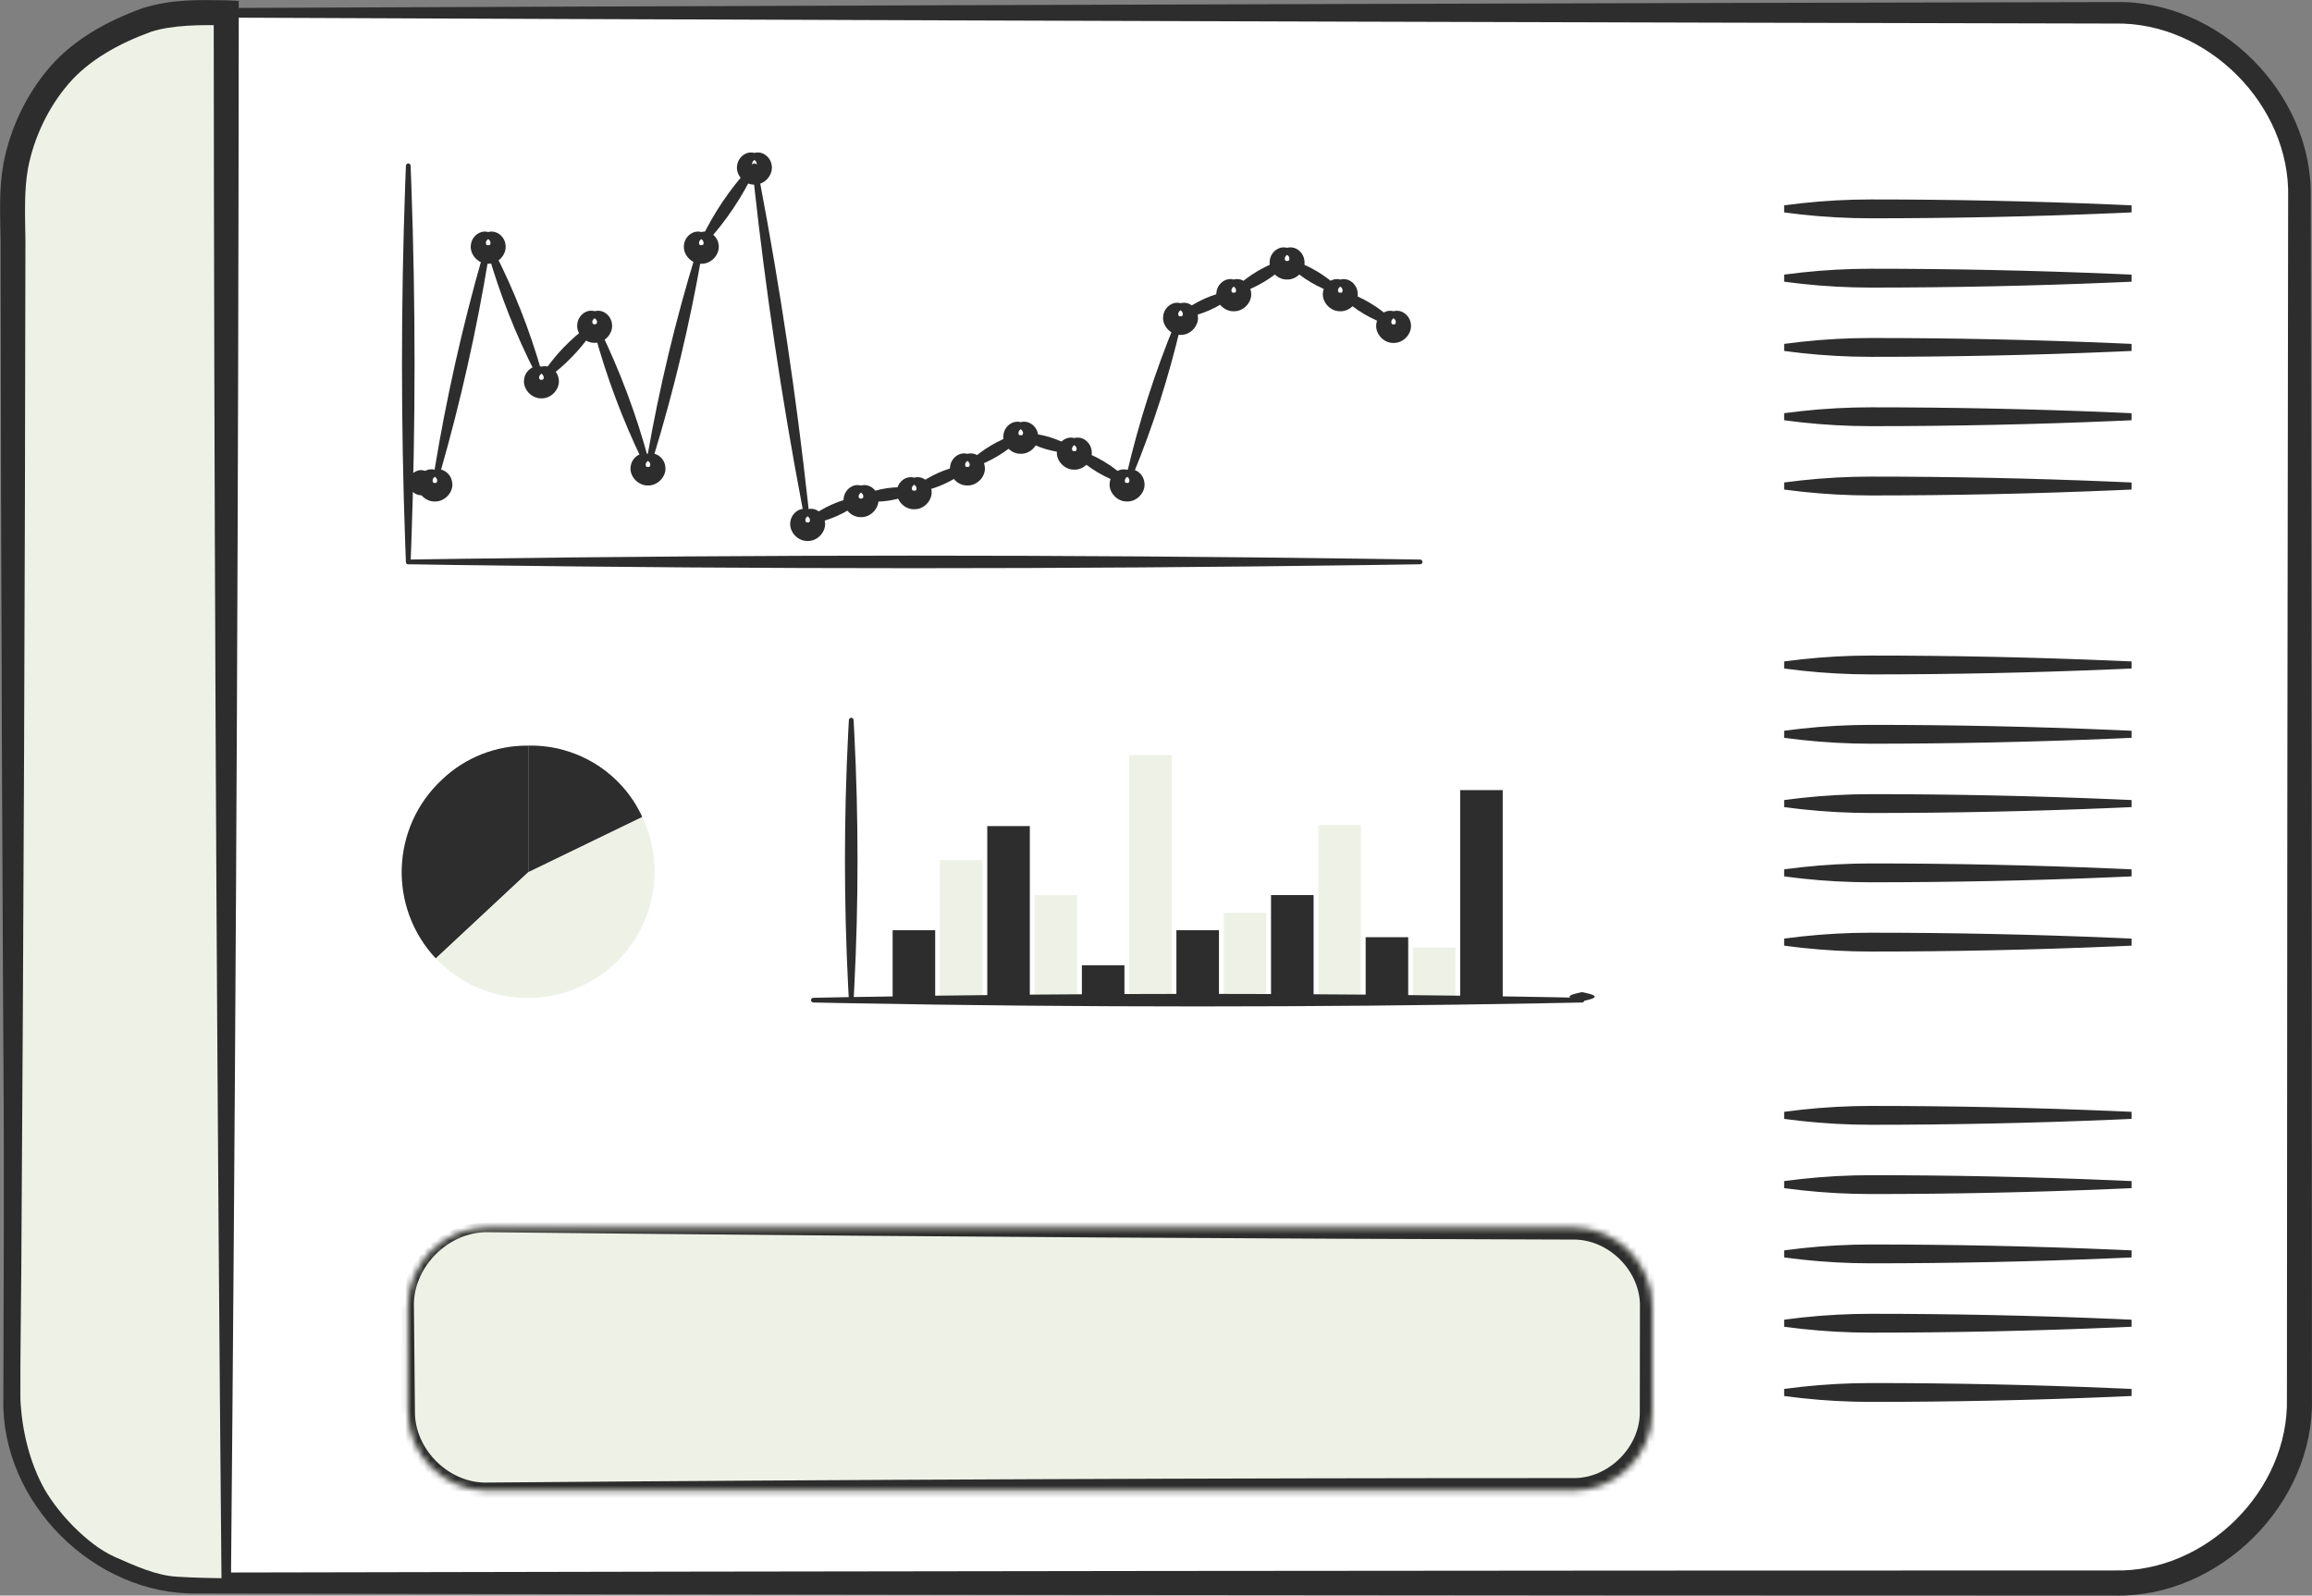 <svg width="368" height="254" viewBox="0 0 368 254" fill="none" xmlns="http://www.w3.org/2000/svg">
<rect x="0" y="0" width="368" height="254" fill="#808080" stroke="none"/>
<path d="M336.552 2.039H31.537C15.273 2.039 2.088 15.198 2.088 31.43V222.609C2.088 238.841 15.273 252 31.537 252H336.552C352.816 252 366 238.841 366 222.609V31.43C366 15.198 352.816 2.039 336.552 2.039Z" fill="white"/>
<path d="M31.537 1.289C31.537 1.789 31.537 2.289 31.537 2.789C51.157 2.872 70.778 2.952 90.399 3.027C172.45 3.34 254.501 3.581 336.552 3.749C351.31 3.421 364.59 16.719 364.203 31.43C364.094 95.156 364.029 158.883 364.008 222.609C364.358 237.218 351.153 250.359 336.552 250H336.552C234.88 250 133.208 250.112 31.537 250.336C16.76 250.735 3.324 237.455 3.643 222.609C3.493 163.099 3.303 103.588 3.076 44.078C3.06 39.862 3.043 35.646 3.027 31.43C2.593 16.262 16.266 2.486 31.537 2.789C31.537 2.289 31.537 1.789 31.537 1.289C15.478 0.827 0.825 15.245 1.15 31.43C1.133 35.646 1.117 39.862 1.101 44.078C0.873 103.588 0.684 163.099 0.533 222.609C0.094 239.116 14.984 254.03 31.537 253.664C133.208 253.888 234.88 254 336.552 254H336.552C353.28 254.407 368.4 239.353 367.992 222.609C367.971 158.883 367.906 95.156 367.797 31.43C368.168 14.788 353.123 -0.108 336.552 0.329C254.501 0.497 172.45 0.738 90.399 1.052C70.778 1.127 51.157 1.206 31.537 1.289ZM31.537 2.789V1.289V2.789Z" fill="#2D2D2D"/>
<path d="M251.072 159.216C251.266 159.258 251.432 159.298 251.549 159.328C251.668 159.358 251.744 159.375 251.822 159.375C251.9 159.375 251.975 159.358 252.094 159.328C252.211 159.298 252.378 159.258 252.572 159.216C252.655 159.197 252.734 159.178 252.809 159.16C253.484 158.993 253.822 158.826 253.822 158.66C253.822 158.493 253.484 158.326 252.809 158.16C252.734 158.141 252.655 158.123 252.572 158.104C252.378 158.062 252.211 158.021 252.094 157.991C251.975 157.962 251.9 157.945 251.822 157.945C251.744 157.945 251.668 157.962 251.549 157.991C251.432 158.021 251.266 158.062 251.072 158.104C250.988 158.123 250.909 158.141 250.834 158.16C250.159 158.326 249.822 158.493 249.822 158.66C249.822 158.826 250.159 158.993 250.834 159.16C250.909 159.178 250.988 159.197 251.072 159.216Z" fill="#2D2D2D"/>
<path d="M135.116 159.215C135.121 159.312 135.161 159.405 135.231 159.473C135.301 159.542 135.394 159.58 135.491 159.58C135.587 159.58 135.681 159.542 135.75 159.473C135.82 159.405 135.86 159.312 135.866 159.215C135.907 158.472 135.947 157.729 135.984 156.986C136.322 150.298 136.491 143.61 136.491 136.922C136.491 130.233 136.322 123.545 135.984 116.857C135.947 116.114 135.907 115.371 135.866 114.628C135.86 114.531 135.82 114.438 135.75 114.37C135.681 114.301 135.587 114.263 135.491 114.263C135.394 114.263 135.301 114.301 135.231 114.37C135.161 114.438 135.121 114.531 135.116 114.628C135.074 115.371 135.034 116.114 134.997 116.857C134.659 123.545 134.491 130.233 134.491 136.922C134.491 143.61 134.659 150.298 134.997 156.986C135.034 157.729 135.074 158.472 135.116 159.215Z" fill="#2D2D2D"/>
<path d="M239.188 125.778H232.415V159.233H239.188V125.778Z" fill="#2D2D2D"/>
<path d="M231.666 150.849H224.893V159.213H231.666V150.849Z" fill="#EEF2E6"/>
<path d="M224.144 149.194H217.371V159.234H224.144V149.194Z" fill="#2D2D2D"/>
<path d="M216.605 131.354H209.832V159.232H216.605V131.354Z" fill="#EEF2E6"/>
<path d="M209.083 142.489H202.31V159.216H209.083V142.489Z" fill="#2D2D2D"/>
<path d="M201.561 145.298H194.788V159.219H201.561V145.298Z" fill="#EEF2E6"/>
<path d="M194.021 148.083H187.248V159.235H194.021V148.083Z" fill="#2D2D2D"/>
<path d="M186.5 120.207H179.727V159.237H186.5V120.207Z" fill="#EEF2E6"/>
<path d="M178.977 153.658H172.204V159.234H178.977V153.658Z" fill="#2D2D2D"/>
<path d="M171.437 142.489H164.664V159.216H171.437V142.489Z" fill="#EEF2E6"/>
<path d="M163.916 131.505H157.143V159.384H163.916V131.505Z" fill="#2D2D2D"/>
<path d="M156.376 136.909H149.603V159.212H156.376V136.909Z" fill="#EEF2E6"/>
<path d="M148.854 148.083H142.081V159.235H148.854V148.083Z" fill="#2D2D2D"/>
<path d="M129.465 158.839C129.366 158.841 129.272 158.881 129.202 158.951C129.133 159.021 129.094 159.116 129.094 159.214C129.094 159.313 129.133 159.407 129.202 159.477C129.272 159.548 129.366 159.587 129.465 159.589C131.504 159.631 133.543 159.671 135.583 159.708C153.936 160.046 172.29 160.214 190.643 160.214C208.997 160.214 227.35 160.046 245.704 159.708C247.743 159.671 249.782 159.631 251.821 159.589C251.92 159.587 252.014 159.548 252.084 159.477C252.154 159.407 252.193 159.313 252.193 159.214C252.193 159.116 252.154 159.021 252.084 158.951C252.014 158.881 251.92 158.841 251.821 158.839C249.782 158.798 247.743 158.758 245.704 158.721C227.35 158.383 208.997 158.214 190.643 158.214C172.29 158.214 153.936 158.383 135.583 158.721C133.543 158.758 131.504 158.798 129.465 158.839Z" fill="#2D2D2D"/>
<path d="M120.081 24.905C120.903 24.905 121.578 25.579 121.578 26.399C121.578 27.219 120.903 27.893 120.081 27.893C119.259 27.893 118.584 27.219 118.584 26.399C118.584 25.579 119.259 24.905 120.081 24.905Z" fill="white"/>
<path d="M120.081 24.343C120.081 24.718 120.081 25.093 120.081 25.468C120.179 25.53 120.255 25.605 120.312 25.682C120.545 26.003 120.442 26.326 120.312 26.399C120.146 26.501 120.05 26.392 120.081 26.393C120.112 26.392 120.016 26.501 119.85 26.399C119.72 26.326 119.617 26.003 119.85 25.682C119.907 25.605 119.983 25.53 120.081 25.468C120.081 25.093 120.081 24.718 120.081 24.343C119.866 24.28 119.629 24.255 119.389 24.275C118.422 24.334 117.432 25.21 117.318 26.399C117.118 27.889 118.46 29.428 120.081 29.393C120.081 29.393 120.081 29.393 120.081 29.393C121.703 29.428 123.044 27.889 122.844 26.399C122.73 25.21 121.74 24.334 120.773 24.275C120.533 24.255 120.296 24.28 120.081 24.343ZM120.081 25.468V24.343V25.468Z" fill="#2D2D2D"/>
<path d="M64.983 89.076C64.884 89.078 64.79 89.117 64.72 89.188C64.65 89.258 64.611 89.353 64.611 89.451C64.611 89.55 64.65 89.645 64.72 89.715C64.79 89.785 64.884 89.825 64.983 89.826C67.667 89.868 70.352 89.907 73.036 89.945C97.195 90.282 121.354 90.451 145.513 90.451C169.673 90.451 193.832 90.282 217.991 89.945C220.675 89.907 223.359 89.868 226.044 89.826C226.143 89.825 226.237 89.785 226.307 89.715C226.377 89.645 226.416 89.55 226.416 89.451C226.416 89.353 226.377 89.258 226.307 89.188C226.237 89.117 226.143 89.078 226.044 89.076C223.359 89.034 220.675 88.995 217.991 88.957C193.832 88.62 169.673 88.451 145.513 88.451C121.354 88.451 97.195 88.62 73.036 88.957C70.352 88.995 67.667 89.034 64.983 89.076Z" fill="#2D2D2D"/>
<path d="M64.608 89.446C64.612 89.543 64.652 89.637 64.722 89.706C64.792 89.775 64.885 89.813 64.983 89.813C65.08 89.813 65.174 89.775 65.244 89.706C65.314 89.637 65.354 89.543 65.358 89.446C65.4 88.395 65.439 87.344 65.477 86.293C65.814 76.833 65.983 67.373 65.983 57.914C65.983 48.454 65.814 38.994 65.477 29.535C65.439 28.484 65.4 27.433 65.358 26.382C65.354 26.284 65.314 26.191 65.244 26.122C65.174 26.053 65.08 26.014 64.983 26.014C64.885 26.014 64.792 26.053 64.722 26.122C64.652 26.191 64.612 26.284 64.608 26.382C64.566 27.433 64.527 28.484 64.489 29.535C64.152 38.994 63.983 48.454 63.983 57.914C63.983 67.373 64.152 76.833 64.489 86.293C64.527 87.344 64.566 88.395 64.608 89.446Z" fill="#2D2D2D"/>
<path d="M64.983 76.086C64.872 76.226 64.766 76.359 64.688 76.482C64.609 76.606 64.565 76.719 64.565 76.836C64.565 76.952 64.609 77.065 64.688 77.189C64.766 77.312 64.872 77.446 64.983 77.586C65.05 77.669 65.117 77.748 65.185 77.823C65.79 78.498 66.395 78.836 67 78.836C67.606 78.836 68.211 78.498 68.816 77.823C68.883 77.748 68.95 77.669 69.018 77.586C69.128 77.446 69.235 77.312 69.313 77.189C69.391 77.065 69.435 76.952 69.435 76.836C69.435 76.719 69.391 76.606 69.313 76.482C69.235 76.359 69.128 76.226 69.018 76.086C68.95 76.002 68.883 75.923 68.816 75.848C68.211 75.173 67.606 74.836 67 74.836C66.395 74.836 65.79 75.173 65.185 75.848C65.117 75.923 65.05 76.002 64.983 76.086Z" fill="#2D2D2D"/>
<path d="M78.073 39.079C78.088 38.984 78.069 38.885 78.016 38.803C77.963 38.721 77.881 38.664 77.787 38.643C77.693 38.622 77.594 38.639 77.511 38.69C77.428 38.741 77.369 38.822 77.342 38.915C77.16 39.537 76.98 40.159 76.801 40.781C75.199 46.384 73.761 52.024 72.487 57.701C71.214 63.378 70.105 69.092 69.161 74.843C69.056 75.481 68.953 76.121 68.852 76.761C68.837 76.856 68.856 76.955 68.91 77.037C68.963 77.118 69.045 77.176 69.139 77.197C69.233 77.218 69.332 77.201 69.415 77.15C69.498 77.099 69.557 77.018 69.584 76.925C69.766 76.303 69.946 75.681 70.124 75.059C71.727 69.456 73.165 63.816 74.439 58.139C75.712 52.462 76.821 46.748 77.765 40.997C77.87 40.358 77.973 39.719 78.073 39.079Z" fill="#2D2D2D"/>
<path d="M85.829 60.581C85.874 60.665 85.945 60.734 86.034 60.771C86.123 60.807 86.221 60.809 86.309 60.774C86.396 60.739 86.467 60.671 86.507 60.584C86.547 60.496 86.552 60.397 86.527 60.306C86.424 59.933 86.32 59.561 86.214 59.19C85.257 55.849 84.143 52.57 82.873 49.353C81.602 46.136 80.174 42.981 78.59 39.888C78.414 39.544 78.236 39.201 78.056 38.859C78.012 38.776 77.94 38.706 77.851 38.67C77.763 38.633 77.664 38.632 77.576 38.667C77.489 38.701 77.418 38.77 77.378 38.857C77.338 38.944 77.333 39.043 77.358 39.135C77.461 39.508 77.565 39.88 77.671 40.251C78.628 43.592 79.742 46.871 81.013 50.088C82.283 53.305 83.711 56.46 85.295 59.553C85.471 59.896 85.649 60.239 85.829 60.581Z" fill="#2D2D2D"/>
<path d="M94.92 51.88C94.969 51.803 94.998 51.711 94.993 51.618C94.988 51.525 94.949 51.438 94.884 51.376C94.82 51.314 94.732 51.279 94.639 51.278C94.545 51.276 94.455 51.309 94.379 51.361C94.208 51.479 94.038 51.598 93.87 51.719C92.356 52.808 90.964 54.014 89.693 55.337C88.422 56.66 87.273 58.1 86.246 59.657C86.132 59.83 86.019 60.004 85.908 60.18C85.859 60.257 85.83 60.349 85.836 60.442C85.841 60.535 85.879 60.621 85.944 60.684C86.009 60.746 86.097 60.781 86.19 60.782C86.283 60.784 86.374 60.751 86.449 60.699C86.62 60.581 86.79 60.462 86.958 60.341C88.472 59.252 89.865 58.045 91.135 56.723C92.406 55.4 93.555 53.96 94.582 52.403C94.697 52.23 94.809 52.056 94.92 51.88Z" fill="#2D2D2D"/>
<path d="M102.788 74.437C102.83 74.522 102.9 74.593 102.989 74.631C103.077 74.669 103.176 74.673 103.264 74.639C103.353 74.606 103.425 74.539 103.466 74.453C103.508 74.366 103.514 74.266 103.49 74.174C103.388 73.782 103.284 73.39 103.177 72.999C102.22 69.478 101.105 66.016 99.831 62.613C98.558 59.21 97.126 55.866 95.537 52.582C95.36 52.217 95.182 51.852 95.001 51.489C94.959 51.404 94.889 51.333 94.8 51.295C94.712 51.257 94.614 51.254 94.525 51.287C94.437 51.32 94.364 51.387 94.323 51.474C94.281 51.561 94.275 51.66 94.299 51.752C94.401 52.145 94.506 52.536 94.612 52.928C95.569 56.449 96.685 59.911 97.958 63.314C99.231 66.716 100.663 70.06 102.252 73.345C102.429 73.71 102.608 74.074 102.788 74.437Z" fill="#2D2D2D"/>
<path d="M111.957 39.084C111.973 38.989 111.955 38.89 111.903 38.808C111.851 38.726 111.77 38.667 111.676 38.645C111.583 38.622 111.484 38.638 111.4 38.688C111.317 38.738 111.256 38.818 111.227 38.91C111.046 39.489 110.867 40.068 110.689 40.648C109.093 45.866 107.661 51.124 106.393 56.421C105.125 61.718 104.021 67.054 103.082 72.43C102.977 73.027 102.875 73.624 102.774 74.223C102.759 74.318 102.776 74.417 102.828 74.499C102.88 74.581 102.961 74.64 103.055 74.662C103.148 74.685 103.247 74.669 103.331 74.619C103.414 74.57 103.475 74.489 103.504 74.397C103.685 73.819 103.865 73.239 104.042 72.659C105.638 67.441 107.07 62.183 108.338 56.886C109.606 51.589 110.71 46.253 111.65 40.878C111.754 40.28 111.856 39.683 111.957 39.084Z" fill="#2D2D2D"/>
<path d="M120.393 26.591C120.431 26.506 120.446 26.41 120.425 26.318C120.404 26.226 120.351 26.146 120.275 26.095C120.198 26.044 120.104 26.024 120.011 26.04C119.918 26.055 119.834 26.105 119.771 26.172C119.595 26.359 119.42 26.547 119.248 26.736C117.694 28.439 116.281 30.236 115.007 32.128C113.734 34.019 112.601 36.005 111.607 38.085C111.497 38.316 111.388 38.548 111.281 38.781C111.243 38.866 111.228 38.962 111.249 39.054C111.27 39.146 111.323 39.226 111.399 39.277C111.475 39.329 111.569 39.348 111.663 39.333C111.756 39.317 111.84 39.268 111.903 39.2C112.079 39.013 112.254 38.825 112.426 38.636C113.98 36.933 115.393 35.136 116.666 33.245C117.94 31.353 119.073 29.368 120.067 27.288C120.177 27.057 120.286 26.824 120.393 26.591Z" fill="#2D2D2D"/>
<path d="M128.182 83.178C128.2 83.274 128.254 83.36 128.333 83.418C128.412 83.476 128.511 83.5 128.607 83.486C128.703 83.472 128.79 83.419 128.849 83.341C128.908 83.263 128.934 83.165 128.924 83.068C128.824 82.116 128.722 81.164 128.617 80.213C127.681 71.652 126.577 63.116 125.306 54.605C124.035 46.093 122.598 37.607 120.993 29.146C120.815 28.206 120.635 27.266 120.452 26.326C120.434 26.231 120.38 26.144 120.301 26.087C120.222 26.029 120.124 26.004 120.027 26.019C119.931 26.033 119.844 26.085 119.785 26.163C119.726 26.242 119.701 26.34 119.711 26.437C119.811 27.389 119.913 28.34 120.017 29.292C120.954 37.853 122.057 46.389 123.328 54.9C124.599 63.411 126.036 71.897 127.641 80.359C127.819 81.299 127.999 82.239 128.182 83.178Z" fill="#2D2D2D"/>
<path d="M137.194 79.691C137.264 79.634 137.322 79.561 137.351 79.474C137.38 79.387 137.377 79.295 137.341 79.216C137.306 79.136 137.24 79.072 137.156 79.035C137.072 78.998 136.978 78.992 136.889 79.006C136.731 79.031 136.573 79.057 136.417 79.086C135.006 79.343 133.664 79.755 132.391 80.321C131.118 80.886 129.913 81.606 128.776 82.481C128.65 82.578 128.525 82.677 128.4 82.778C128.33 82.835 128.272 82.909 128.243 82.995C128.214 83.082 128.217 83.174 128.253 83.254C128.288 83.334 128.354 83.397 128.438 83.434C128.521 83.471 128.615 83.477 128.705 83.463C128.863 83.438 129.02 83.412 129.177 83.383C130.588 83.126 131.93 82.714 133.203 82.148C134.476 81.583 135.681 80.863 136.818 79.988C136.944 79.891 137.069 79.792 137.194 79.691Z" fill="#2D2D2D"/>
<path d="M145.569 78.445C145.65 78.408 145.725 78.352 145.775 78.276C145.825 78.2 145.847 78.112 145.834 78.026C145.821 77.941 145.775 77.863 145.704 77.805C145.634 77.748 145.546 77.716 145.457 77.704C145.31 77.684 145.163 77.666 145.016 77.65C143.695 77.508 142.399 77.532 141.129 77.724C139.858 77.915 138.612 78.273 137.392 78.798C137.256 78.856 137.121 78.917 136.986 78.979C136.905 79.017 136.83 79.073 136.78 79.149C136.73 79.225 136.708 79.313 136.721 79.398C136.734 79.484 136.781 79.562 136.851 79.62C136.921 79.677 137.009 79.709 137.098 79.721C137.245 79.741 137.392 79.759 137.539 79.775C138.86 79.917 140.156 79.893 141.426 79.701C142.697 79.51 143.943 79.152 145.163 78.627C145.299 78.568 145.434 78.508 145.569 78.445Z" fill="#2D2D2D"/>
<path d="M154.136 74.65C154.206 74.593 154.265 74.519 154.293 74.432C154.322 74.345 154.319 74.254 154.283 74.174C154.248 74.094 154.182 74.031 154.098 73.994C154.014 73.957 153.92 73.951 153.831 73.965C153.673 73.989 153.516 74.016 153.359 74.045C151.951 74.302 150.612 74.714 149.341 75.279C148.071 75.845 146.869 76.565 145.735 77.439C145.609 77.536 145.484 77.635 145.36 77.736C145.29 77.793 145.232 77.867 145.203 77.954C145.175 78.041 145.178 78.132 145.213 78.212C145.249 78.292 145.315 78.356 145.398 78.392C145.482 78.429 145.576 78.435 145.665 78.421C145.823 78.397 145.981 78.37 146.137 78.341C147.545 78.084 148.884 77.672 150.155 77.107C151.426 76.541 152.628 75.821 153.761 74.947C153.887 74.85 154.012 74.751 154.136 74.65Z" fill="#2D2D2D"/>
<path d="M162.665 69.58C162.729 69.516 162.779 69.436 162.798 69.346C162.817 69.256 162.803 69.165 162.758 69.089C162.713 69.013 162.639 68.958 162.551 68.931C162.463 68.904 162.369 68.91 162.282 68.936C162.119 68.984 161.958 69.034 161.797 69.086C160.351 69.553 158.991 70.165 157.718 70.922C156.445 71.679 155.257 72.581 154.157 73.628C154.034 73.745 153.913 73.863 153.793 73.983C153.729 74.047 153.679 74.127 153.66 74.217C153.642 74.307 153.655 74.398 153.7 74.474C153.745 74.55 153.819 74.605 153.907 74.632C153.995 74.659 154.089 74.653 154.176 74.627C154.339 74.579 154.501 74.529 154.661 74.477C156.107 74.01 157.467 73.398 158.74 72.641C160.014 71.884 161.201 70.982 162.302 69.935C162.424 69.818 162.545 69.7 162.665 69.58Z" fill="#2D2D2D"/>
<path d="M170.838 72.15C170.928 72.151 171.02 72.132 171.098 72.085C171.175 72.038 171.232 71.967 171.257 71.884C171.282 71.801 171.273 71.71 171.234 71.628C171.195 71.546 171.128 71.48 171.053 71.431C170.923 71.349 170.794 71.269 170.663 71.191C169.489 70.488 168.267 69.946 166.996 69.566C165.725 69.186 164.406 68.968 163.039 68.911C162.887 68.905 162.735 68.901 162.582 68.898C162.492 68.897 162.4 68.916 162.322 68.963C162.244 69.01 162.187 69.081 162.162 69.165C162.137 69.248 162.146 69.338 162.185 69.421C162.224 69.503 162.291 69.569 162.367 69.617C162.496 69.699 162.626 69.779 162.756 69.858C163.93 70.561 165.153 71.102 166.423 71.482C167.694 71.862 169.013 72.08 170.38 72.137C170.532 72.143 170.685 72.148 170.838 72.15Z" fill="#2D2D2D"/>
<path d="M179.224 77.156C179.311 77.181 179.405 77.187 179.493 77.161C179.581 77.134 179.655 77.079 179.7 77.003C179.745 76.927 179.759 76.836 179.74 76.746C179.722 76.656 179.672 76.576 179.608 76.511C179.488 76.392 179.367 76.273 179.245 76.157C178.147 75.11 176.963 74.208 175.692 73.451C174.422 72.694 173.065 72.082 171.621 71.615C171.461 71.563 171.299 71.513 171.137 71.464C171.05 71.439 170.956 71.433 170.868 71.46C170.78 71.486 170.706 71.542 170.661 71.617C170.616 71.693 170.602 71.784 170.621 71.874C170.639 71.964 170.689 72.044 170.753 72.109C170.873 72.228 170.994 72.347 171.116 72.463C172.214 73.51 173.398 74.412 174.669 75.169C175.939 75.926 177.296 76.538 178.74 77.005C178.9 77.057 179.061 77.108 179.224 77.156Z" fill="#2D2D2D"/>
<path d="M188.263 50.457C188.283 50.364 188.272 50.264 188.227 50.179C188.181 50.094 188.105 50.03 188.015 50.001C187.924 49.972 187.825 49.98 187.739 50.023C187.652 50.066 187.585 50.14 187.548 50.228C187.367 50.657 187.188 51.086 187.011 51.517C185.416 55.388 183.982 59.31 182.708 63.284C181.435 67.258 180.322 71.284 179.37 75.361C179.265 75.814 179.161 76.268 179.059 76.722C179.038 76.815 179.049 76.914 179.095 77C179.14 77.085 179.216 77.149 179.307 77.178C179.397 77.207 179.496 77.199 179.583 77.156C179.669 77.113 179.736 77.039 179.773 76.951C179.954 76.522 180.133 76.093 180.311 75.662C181.905 71.791 183.34 67.869 184.613 63.895C185.886 59.92 186.999 55.895 187.951 51.818C188.057 51.365 188.161 50.911 188.263 50.457Z" fill="#2D2D2D"/>
<path d="M196.529 46.914C196.599 46.857 196.657 46.783 196.686 46.696C196.714 46.609 196.711 46.517 196.676 46.438C196.64 46.358 196.574 46.294 196.491 46.258C196.407 46.221 196.313 46.215 196.224 46.228C196.066 46.253 195.908 46.28 195.752 46.309C194.344 46.566 193.005 46.978 191.734 47.543C190.463 48.109 189.261 48.829 188.128 49.703C188.002 49.8 187.877 49.899 187.753 50C187.683 50.057 187.625 50.131 187.596 50.218C187.567 50.305 187.57 50.396 187.606 50.476C187.641 50.556 187.707 50.62 187.791 50.656C187.875 50.693 187.969 50.699 188.058 50.685C188.216 50.661 188.373 50.634 188.53 50.605C189.938 50.348 191.277 49.936 192.548 49.37C193.818 48.805 195.02 48.085 196.154 47.211C196.28 47.114 196.405 47.014 196.529 46.914Z" fill="#2D2D2D"/>
<path d="M205.058 41.844C205.122 41.78 205.172 41.7 205.191 41.61C205.209 41.52 205.195 41.428 205.15 41.353C205.105 41.277 205.032 41.221 204.944 41.195C204.856 41.168 204.762 41.174 204.675 41.199C204.512 41.248 204.35 41.298 204.19 41.35C202.744 41.817 201.384 42.429 200.111 43.186C198.837 43.943 197.65 44.845 196.549 45.892C196.427 46.009 196.306 46.127 196.185 46.247C196.121 46.311 196.071 46.391 196.053 46.481C196.034 46.571 196.048 46.662 196.093 46.738C196.138 46.814 196.211 46.869 196.299 46.896C196.387 46.922 196.482 46.917 196.569 46.891C196.731 46.843 196.893 46.793 197.054 46.741C198.5 46.274 199.859 45.662 201.133 44.905C202.406 44.148 203.593 43.246 204.694 42.199C204.817 42.082 204.938 41.964 205.058 41.844Z" fill="#2D2D2D"/>
<path d="M213.144 46.891C213.231 46.917 213.326 46.922 213.414 46.896C213.502 46.869 213.575 46.814 213.62 46.738C213.665 46.663 213.679 46.571 213.661 46.481C213.642 46.391 213.592 46.311 213.528 46.247C213.408 46.127 213.288 46.009 213.166 45.892C212.068 44.846 210.883 43.943 209.613 43.186C208.342 42.429 206.985 41.817 205.542 41.35C205.381 41.298 205.22 41.248 205.057 41.2C204.97 41.174 204.876 41.168 204.788 41.195C204.7 41.221 204.626 41.277 204.581 41.353C204.536 41.428 204.522 41.519 204.541 41.609C204.56 41.699 204.609 41.78 204.673 41.844C204.793 41.964 204.914 42.082 205.036 42.198C206.134 43.245 207.318 44.147 208.589 44.904C209.86 45.662 211.217 46.274 212.66 46.741C212.82 46.793 212.982 46.843 213.144 46.891Z" fill="#2D2D2D"/>
<path d="M221.617 51.941C221.703 51.966 221.798 51.972 221.886 51.945C221.974 51.919 222.047 51.863 222.092 51.788C222.137 51.712 222.151 51.621 222.133 51.531C222.114 51.441 222.064 51.36 222 51.296C221.881 51.176 221.76 51.058 221.638 50.942C220.54 49.895 219.355 48.993 218.085 48.236C216.814 47.478 215.457 46.866 214.014 46.399C213.853 46.347 213.692 46.297 213.529 46.249C213.443 46.223 213.348 46.218 213.26 46.244C213.172 46.271 213.099 46.326 213.054 46.402C213.008 46.477 212.995 46.569 213.013 46.659C213.032 46.749 213.082 46.829 213.145 46.893C213.265 47.013 213.386 47.131 213.508 47.248C214.606 48.295 215.79 49.197 217.061 49.954C218.332 50.711 219.689 51.323 221.132 51.79C221.293 51.842 221.454 51.892 221.617 51.941Z" fill="#2D2D2D"/>
<path d="M69.218 75.344C70.04 75.344 70.715 76.018 70.715 76.838C70.715 76.838 70.715 76.838 70.715 76.856C70.715 77.676 70.04 78.332 69.218 78.332C68.397 78.332 67.721 77.676 67.721 76.856C67.721 76.036 68.36 75.344 69.2 75.344C69.2 75.344 69.2 75.344 69.218 75.344Z" fill="white"/>
<path d="M69.218 74.781C69.218 75.156 69.218 75.531 69.218 75.906C69.317 75.969 69.393 76.043 69.45 76.121C69.683 76.441 69.58 76.764 69.451 76.838C69.449 76.844 69.448 76.85 69.447 76.856C69.278 76.949 69.215 76.823 69.218 76.832C69.218 76.832 69.218 76.832 69.218 76.832C69.222 76.823 69.159 76.948 68.99 76.856C68.866 76.746 68.756 76.436 68.979 76.118C69.032 76.044 69.105 75.973 69.2 75.913C69.206 75.911 69.212 75.908 69.218 75.906C69.218 75.531 69.218 75.156 69.218 74.781C69.212 74.779 69.206 74.776 69.2 74.774C68.993 74.714 68.765 74.688 68.531 74.706C67.529 74.761 66.559 75.694 66.452 76.856C66.245 78.35 67.634 79.877 69.214 79.832C69.216 79.832 69.217 79.832 69.218 79.832C70.8 79.879 72.191 78.352 71.984 76.856C71.983 76.85 71.981 76.844 71.98 76.838C71.867 75.649 70.878 74.774 69.912 74.714C69.671 74.694 69.434 74.718 69.218 74.781ZM69.218 75.906V74.781V75.906Z" fill="#2D2D2D"/>
<path d="M77.707 37.501C78.529 37.501 79.205 38.175 79.205 38.995C79.205 39.815 78.529 40.489 77.707 40.489C76.886 40.489 76.21 39.815 76.21 38.995C76.21 38.175 76.886 37.501 77.707 37.501Z" fill="white"/>
<path d="M77.707 36.938C77.707 37.313 77.707 37.688 77.707 38.063C77.806 38.126 77.882 38.201 77.939 38.278C78.172 38.599 78.069 38.922 77.939 38.995C77.772 39.097 77.676 38.988 77.707 38.989C77.739 38.988 77.643 39.097 77.476 38.995C77.346 38.922 77.243 38.599 77.476 38.278C77.533 38.201 77.609 38.126 77.707 38.063C77.707 37.688 77.707 37.313 77.707 36.938C77.492 36.876 77.256 36.851 77.015 36.871C76.048 36.93 75.058 37.806 74.945 38.995C74.745 40.485 76.086 42.024 77.707 41.989C77.707 41.989 77.707 41.989 77.707 41.989C79.329 42.024 80.67 40.485 80.47 38.995C80.357 37.806 79.367 36.93 78.4 36.871C78.159 36.851 77.923 36.876 77.707 36.938ZM77.707 38.063V36.938V38.063Z" fill="#2D2D2D"/>
<path d="M86.178 58.925C87 58.925 87.675 59.6 87.675 60.42C87.675 61.24 87 61.914 86.178 61.914C85.357 61.914 84.681 61.24 84.681 60.42C84.681 59.6 85.357 58.925 86.178 58.925Z" fill="white"/>
<path d="M86.178 58.363C86.178 58.738 86.178 59.113 86.178 59.488C86.276 59.551 86.353 59.625 86.409 59.703C86.643 60.023 86.54 60.346 86.41 60.42C86.243 60.521 86.147 60.413 86.178 60.414C86.21 60.413 86.114 60.521 85.947 60.42C85.817 60.346 85.714 60.023 85.947 59.703C86.004 59.625 86.08 59.551 86.178 59.488C86.178 59.113 86.178 58.738 86.178 58.363C85.963 58.3 85.727 58.276 85.486 58.295C84.519 58.354 83.529 59.23 83.415 60.42C83.215 61.909 84.557 63.449 86.178 63.414C86.178 63.414 86.178 63.414 86.178 63.414C87.8 63.449 89.141 61.909 88.941 60.42C88.827 59.23 87.837 58.354 86.871 58.295C86.63 58.276 86.394 58.3 86.178 58.363ZM86.178 59.488V58.363V59.488Z" fill="#2D2D2D"/>
<path d="M94.65 50.105C95.471 50.105 96.147 50.761 96.147 51.581C96.147 52.401 95.471 53.075 94.65 53.075C93.828 53.075 93.153 52.401 93.153 51.581C93.153 50.761 93.81 50.105 94.632 50.105H94.65Z" fill="white"/>
<path d="M94.65 49.542C94.65 49.917 94.65 50.292 94.65 50.667C94.749 50.73 94.827 50.804 94.886 50.882C95.126 51.203 95.011 51.51 94.883 51.581C94.715 51.683 94.618 51.574 94.65 51.575C94.65 51.575 94.65 51.575 94.65 51.575C94.681 51.574 94.585 51.682 94.418 51.581C94.293 51.493 94.172 51.199 94.407 50.879C94.462 50.805 94.537 50.734 94.632 50.675C94.638 50.672 94.644 50.67 94.65 50.667C94.65 50.292 94.65 49.917 94.65 49.542C94.644 49.54 94.638 49.537 94.632 49.535C94.426 49.475 94.2 49.449 93.969 49.464C92.997 49.5 91.992 50.41 91.888 51.581C91.687 53.068 93.025 54.606 94.644 54.575C94.646 54.575 94.648 54.575 94.65 54.575C96.272 54.609 97.612 53.07 97.411 51.581C97.302 50.394 96.293 49.515 95.337 49.471C95.097 49.453 94.863 49.48 94.65 49.542ZM94.65 50.667V49.542V50.667Z" fill="#2D2D2D"/>
<path d="M103.14 72.811C103.961 72.811 104.637 73.485 104.637 74.305C104.637 75.125 103.961 75.781 103.14 75.781C102.318 75.781 101.643 75.125 101.643 74.305C101.643 73.485 102.318 72.811 103.14 72.811Z" fill="white"/>
<path d="M103.14 72.249C103.14 72.624 103.14 72.999 103.14 73.374C103.237 73.436 103.313 73.51 103.37 73.588C103.604 73.909 103.5 74.232 103.37 74.305C103.199 74.399 103.136 74.272 103.14 74.281C103.143 74.272 103.08 74.399 102.909 74.305C102.779 74.232 102.676 73.909 102.909 73.588C102.966 73.51 103.042 73.436 103.14 73.374C103.14 72.999 103.14 72.624 103.14 72.249C102.925 72.186 102.689 72.161 102.449 72.18C101.481 72.238 100.489 73.115 100.376 74.305C100.167 75.8 101.558 77.329 103.14 77.281C103.14 77.281 103.14 77.281 103.14 77.281C104.722 77.329 106.112 75.8 105.904 74.305C105.79 73.115 104.798 72.238 103.83 72.18C103.59 72.161 103.354 72.186 103.14 72.249ZM103.14 73.374V72.249V73.374Z" fill="#2D2D2D"/>
<path d="M111.628 37.501C112.449 37.501 113.125 38.175 113.125 38.995C113.125 39.815 112.449 40.489 111.628 40.489C110.806 40.489 110.131 39.815 110.131 38.995C110.131 38.175 110.806 37.501 111.628 37.501Z" fill="white"/>
<path d="M111.628 36.938C111.628 37.313 111.628 37.688 111.628 38.063C111.726 38.126 111.802 38.201 111.859 38.278C112.092 38.599 111.989 38.922 111.859 38.995C111.693 39.097 111.597 38.988 111.628 38.989C111.659 38.988 111.563 39.097 111.396 38.995C111.267 38.922 111.164 38.599 111.397 38.278C111.454 38.201 111.53 38.126 111.628 38.063C111.628 37.688 111.628 37.313 111.628 36.938C111.413 36.876 111.176 36.851 110.936 36.871C109.969 36.93 108.979 37.806 108.865 38.995C108.665 40.485 110.006 42.024 111.628 41.989C111.628 41.989 111.628 41.989 111.628 41.989C113.249 42.024 114.591 40.485 114.391 38.995C114.277 37.806 113.287 36.93 112.32 36.871C112.08 36.851 111.843 36.876 111.628 36.938ZM111.628 38.063V36.938V38.063Z" fill="#2D2D2D"/>
<path d="M128.553 81.632C129.374 81.632 130.05 82.306 130.05 83.126C130.05 83.946 129.374 84.62 128.553 84.62C127.731 84.62 127.056 83.946 127.056 83.126C127.056 82.306 127.731 81.632 128.553 81.632Z" fill="white"/>
<path d="M128.553 81.069C128.553 81.444 128.553 81.819 128.553 82.194C128.651 82.257 128.727 82.331 128.784 82.409C129.017 82.73 128.914 83.053 128.784 83.126C128.617 83.228 128.521 83.119 128.553 83.12C128.584 83.119 128.488 83.228 128.321 83.126C128.191 83.053 128.088 82.73 128.322 82.409C128.378 82.331 128.455 82.257 128.553 82.194C128.553 81.819 128.553 81.444 128.553 81.069C128.337 81.007 128.101 80.982 127.86 81.001C126.894 81.061 125.904 81.937 125.79 83.126C125.59 84.616 126.931 86.155 128.553 86.12C130.174 86.155 131.516 84.616 131.315 83.126C131.202 81.937 130.212 81.061 129.245 81.001C129.004 80.982 128.768 81.007 128.553 81.069ZM128.553 82.194V81.069V82.194Z" fill="#2D2D2D"/>
<path d="M137.042 77.856C137.864 77.856 138.539 78.512 138.539 79.332C138.539 80.152 137.864 80.826 137.042 80.826C136.22 80.826 135.545 80.152 135.545 79.332C135.545 78.512 136.22 77.856 137.042 77.856Z" fill="white"/>
<path d="M137.042 77.294C137.042 77.669 137.042 78.044 137.042 78.419C137.141 78.481 137.219 78.556 137.278 78.633C137.517 78.955 137.403 79.262 137.275 79.332C137.107 79.435 137.011 79.326 137.042 79.326C137.073 79.326 136.977 79.435 136.809 79.332C136.681 79.262 136.566 78.955 136.806 78.633C136.865 78.556 136.943 78.481 137.042 78.419C137.042 78.044 137.042 77.669 137.042 77.294C136.829 77.231 136.595 77.205 136.356 77.222C135.399 77.266 134.389 78.146 134.281 79.332C134.079 80.822 135.42 82.361 137.042 82.326C137.042 82.326 137.042 82.326 137.042 82.326C138.664 82.361 140.005 80.822 139.803 79.332C139.695 78.146 138.685 77.266 137.728 77.222C137.489 77.205 137.255 77.231 137.042 77.294ZM137.042 78.419V77.294V78.419Z" fill="#2D2D2D"/>
<path d="M145.513 76.598C146.335 76.598 147.01 77.254 147.01 78.074C147.01 78.894 146.335 79.568 145.513 79.568C144.692 79.568 144.016 78.894 144.016 78.074C144.016 77.254 144.692 76.598 145.513 76.598Z" fill="white"/>
<path d="M145.513 76.036C145.513 76.411 145.513 76.786 145.513 77.161C145.613 77.223 145.691 77.297 145.749 77.375C145.989 77.697 145.874 78.004 145.746 78.074C145.578 78.176 145.482 78.067 145.513 78.068C145.545 78.067 145.448 78.176 145.281 78.074C145.152 78.004 145.038 77.697 145.277 77.375C145.336 77.297 145.414 77.223 145.513 77.161C145.513 76.786 145.513 76.411 145.513 76.036C145.3 75.973 145.066 75.947 144.827 75.964C143.87 76.008 142.86 76.887 142.752 78.074C142.551 79.563 143.892 81.103 145.513 81.068C145.513 81.068 145.513 81.068 145.513 81.068C147.135 81.103 148.476 79.563 148.275 78.074C148.166 76.887 147.156 76.008 146.199 75.964C145.96 75.947 145.726 75.973 145.513 76.036ZM145.513 77.161V76.036V77.161Z" fill="#2D2D2D"/>
<path d="M153.984 72.811C154.806 72.811 155.481 73.485 155.481 74.305C155.481 75.125 154.806 75.781 153.984 75.781C153.163 75.781 152.487 75.125 152.487 74.305C152.487 73.485 153.163 72.811 153.984 72.811Z" fill="white"/>
<path d="M153.984 72.249C153.984 72.624 153.984 72.999 153.984 73.374C154.082 73.436 154.158 73.51 154.215 73.588C154.448 73.909 154.345 74.232 154.215 74.305C154.044 74.399 153.981 74.272 153.984 74.281C153.988 74.272 153.925 74.399 153.754 74.305C153.624 74.232 153.52 73.909 153.754 73.588C153.81 73.51 153.887 73.436 153.984 73.374C153.984 72.999 153.984 72.624 153.984 72.249C153.77 72.186 153.534 72.161 153.294 72.18C152.326 72.238 151.334 73.115 151.22 74.305C151.012 75.8 152.402 77.329 153.984 77.281C153.984 77.281 153.984 77.281 153.984 77.281C155.566 77.329 156.957 75.8 156.748 74.305C156.635 73.115 155.643 72.238 154.675 72.18C154.435 72.161 154.199 72.186 153.984 72.249ZM153.984 73.374V72.249V73.374Z" fill="#2D2D2D"/>
<path d="M162.474 67.766C163.295 67.766 163.971 68.44 163.971 69.26C163.971 70.08 163.295 70.736 162.474 70.736C161.652 70.736 160.977 70.08 160.977 69.26C160.977 68.44 161.652 67.766 162.474 67.766Z" fill="white"/>
<path d="M162.474 67.203C162.474 67.578 162.474 67.953 162.474 68.328C162.571 68.391 162.647 68.465 162.704 68.543C162.938 68.864 162.834 69.187 162.704 69.26C162.533 69.354 162.47 69.226 162.474 69.236C162.477 69.226 162.414 69.354 162.243 69.26C162.113 69.187 162.01 68.864 162.243 68.543C162.3 68.465 162.376 68.391 162.474 68.328C162.474 67.953 162.474 67.578 162.474 67.203C162.259 67.141 162.023 67.115 161.783 67.135C160.815 67.192 159.823 68.069 159.71 69.26C159.501 70.755 160.892 72.284 162.474 72.236C162.474 72.236 162.474 72.236 162.474 72.236C164.056 72.284 165.446 70.755 165.237 69.26C165.124 68.069 164.132 67.192 163.164 67.135C162.924 67.115 162.688 67.141 162.474 67.203ZM162.474 68.328V67.203V68.328Z" fill="#2D2D2D"/>
<path d="M171 70.294C171.822 70.294 172.497 70.968 172.497 71.788C172.497 72.608 171.822 73.264 171 73.264C170.178 73.264 169.503 72.608 169.503 71.788C169.503 70.968 170.178 70.294 171 70.294Z" fill="white"/>
<path d="M171 69.732C171 70.107 171 70.482 171 70.857C171.098 70.919 171.174 70.994 171.231 71.071C171.464 71.392 171.36 71.716 171.23 71.788C171.059 71.882 170.996 71.755 171 71.764C171.004 71.755 170.941 71.882 170.77 71.788C170.64 71.716 170.536 71.392 170.769 71.071C170.826 70.994 170.902 70.919 171 70.857C171 70.482 171 70.107 171 69.732C170.785 69.669 170.549 69.644 170.309 69.663C169.342 69.721 168.35 70.598 168.236 71.788C168.027 73.283 169.418 74.812 171 74.764C171 74.764 171 74.764 171 74.764C172.582 74.812 173.973 73.283 173.764 71.788C173.65 70.598 172.658 69.721 171.691 69.663C171.451 69.644 171.215 69.669 171 69.732ZM171 70.857V69.732V70.857Z" fill="#2D2D2D"/>
<path d="M179.417 75.344C180.238 75.344 180.914 76.018 180.895 76.856C180.895 77.676 180.22 78.332 179.398 78.332C178.577 78.332 177.901 77.676 177.901 76.856C177.901 76.036 178.577 75.362 179.398 75.362L179.417 75.344Z" fill="white"/>
<path d="M179.417 74.781C179.417 75.156 179.417 75.531 179.417 75.906C179.515 75.969 179.591 76.043 179.647 76.121C179.879 76.446 179.758 76.748 179.629 76.828C179.628 76.834 179.63 76.85 179.629 76.856C179.458 76.95 179.395 76.823 179.398 76.832C179.398 76.832 179.398 76.832 179.398 76.832C179.402 76.823 179.34 76.948 179.172 76.856C179.041 76.784 178.938 76.456 179.179 76.135C179.234 76.063 179.307 75.993 179.398 75.934C179.504 75.976 179.699 75.812 179.803 75.767C179.807 75.759 179.81 75.75 179.814 75.742C179.549 75.476 179.284 75.211 179.019 74.945C179.011 74.949 179.002 74.953 178.994 74.956L179.398 74.789C179.194 74.73 178.97 74.705 178.742 74.72C177.76 74.763 176.745 75.648 176.631 76.856C176.425 78.347 177.806 79.871 179.382 79.832C179.388 79.832 179.393 79.832 179.398 79.832C180.98 79.879 182.37 78.351 182.162 76.856L182.162 76.883C182.082 75.695 181.087 74.77 180.111 74.714C179.869 74.694 179.632 74.718 179.417 74.781ZM179.417 75.906V74.781C179.313 74.822 179.063 74.843 179.019 74.945L179.814 75.742L179.417 75.906Z" fill="#2D2D2D"/>
<path d="M187.906 48.827C188.727 48.827 189.403 49.501 189.403 50.321C189.403 51.141 188.727 51.815 187.906 51.815C187.084 51.815 186.409 51.141 186.409 50.321C186.409 49.501 187.084 48.827 187.906 48.827Z" fill="white"/>
<path d="M187.906 48.264C187.906 48.639 187.906 49.014 187.906 49.389C188.004 49.452 188.08 49.526 188.137 49.604C188.37 49.925 188.267 50.248 188.137 50.321C187.97 50.423 187.874 50.314 187.906 50.315C187.937 50.314 187.841 50.423 187.674 50.321C187.544 50.248 187.441 49.925 187.675 49.604C187.731 49.526 187.808 49.452 187.906 49.389C187.906 49.014 187.906 48.639 187.906 48.264C187.69 48.202 187.454 48.177 187.213 48.197C186.247 48.256 185.257 49.132 185.143 50.321C184.943 51.811 186.284 53.35 187.906 53.315C189.527 53.35 190.869 51.811 190.668 50.321C190.555 49.132 189.565 48.256 188.598 48.197C188.357 48.177 188.121 48.202 187.906 48.264ZM187.906 49.389V48.264V49.389Z" fill="#2D2D2D"/>
<path d="M196.376 45.063C197.198 45.063 197.873 45.737 197.873 46.557C197.873 47.377 197.198 48.051 196.376 48.051C195.555 48.051 194.879 47.377 194.879 46.557C194.879 45.737 195.555 45.063 196.376 45.063Z" fill="white"/>
<path d="M196.376 44.501C196.376 44.876 196.376 45.251 196.376 45.626C196.475 45.688 196.551 45.763 196.608 45.841C196.841 46.161 196.738 46.484 196.608 46.557C196.441 46.659 196.345 46.551 196.376 46.551C196.408 46.551 196.312 46.659 196.145 46.557C196.015 46.484 195.912 46.161 196.145 45.841C196.202 45.763 196.278 45.688 196.376 45.626C196.376 45.251 196.376 44.876 196.376 44.501C196.161 44.438 195.925 44.413 195.684 44.433C194.717 44.492 193.727 45.368 193.614 46.557C193.414 48.047 194.755 49.586 196.376 49.551C196.376 49.551 196.376 49.551 196.376 49.551C197.998 49.586 199.339 48.047 199.139 46.557C199.026 45.368 198.036 44.492 197.069 44.433C196.828 44.413 196.592 44.438 196.376 44.501ZM196.376 45.626V44.501V45.626Z" fill="#2D2D2D"/>
<path d="M204.866 40.01C205.687 40.01 206.363 40.684 206.363 41.504C206.363 42.324 205.687 42.998 204.866 42.998C204.044 42.998 203.369 42.324 203.369 41.504C203.369 40.684 204.044 40.01 204.866 40.01Z" fill="white"/>
<path d="M204.866 39.447C204.866 39.822 204.866 40.197 204.866 40.572C204.964 40.635 205.04 40.71 205.097 40.787C205.33 41.108 205.227 41.431 205.097 41.504C204.93 41.606 204.834 41.498 204.866 41.498C204.897 41.498 204.801 41.606 204.634 41.504C204.504 41.431 204.401 41.108 204.635 40.787C204.691 40.71 204.768 40.635 204.866 40.572C204.866 40.197 204.866 39.822 204.866 39.447C204.65 39.385 204.414 39.36 204.173 39.38C203.207 39.439 202.217 40.315 202.103 41.504C201.903 42.994 203.244 44.533 204.866 44.498C206.487 44.533 207.829 42.994 207.628 41.504C207.515 40.315 206.525 39.439 205.558 39.38C205.317 39.36 205.081 39.385 204.866 39.447ZM204.866 40.572V39.447V40.572Z" fill="#2D2D2D"/>
<path d="M213.336 45.063C214.157 45.063 214.833 45.737 214.833 46.557C214.833 47.377 214.157 48.051 213.336 48.051C212.514 48.051 211.839 47.377 211.839 46.557C211.839 45.737 212.514 45.063 213.336 45.063Z" fill="white"/>
<path d="M213.336 44.501C213.336 44.876 213.336 45.251 213.336 45.626C213.434 45.688 213.51 45.763 213.567 45.841C213.8 46.161 213.697 46.484 213.567 46.557C213.401 46.659 213.305 46.551 213.336 46.551C213.367 46.551 213.271 46.659 213.104 46.557C212.975 46.484 212.872 46.161 213.105 45.841C213.162 45.763 213.238 45.688 213.336 45.626C213.336 45.251 213.336 44.876 213.336 44.501C213.121 44.438 212.884 44.413 212.644 44.433C211.677 44.492 210.687 45.368 210.573 46.557C210.373 48.047 211.714 49.586 213.336 49.551C213.336 49.551 213.336 49.551 213.336 49.551C214.957 49.586 216.299 48.047 216.099 46.557C215.985 45.368 214.995 44.492 214.028 44.433C213.788 44.413 213.551 44.438 213.336 44.501ZM213.336 45.626V44.501V45.626Z" fill="#2D2D2D"/>
<path d="M221.807 50.105C222.629 50.105 223.304 50.779 223.304 51.599C223.304 52.419 222.629 53.093 221.807 53.093C220.986 53.093 220.329 52.419 220.329 51.599C220.329 50.779 220.986 50.105 221.807 50.105Z" fill="white"/>
<path d="M221.807 49.542C221.807 49.917 221.807 50.292 221.807 50.667C221.905 50.73 221.981 50.804 222.038 50.882C222.271 51.203 222.168 51.526 222.038 51.599C221.872 51.699 221.776 51.592 221.807 51.593C221.807 51.593 221.807 51.593 221.807 51.593C221.847 51.589 221.767 51.726 221.593 51.599C221.466 51.508 221.357 51.2 221.579 50.882C221.634 50.804 221.71 50.73 221.807 50.667C221.807 50.292 221.807 49.917 221.807 49.542C221.593 49.48 221.356 49.455 221.115 49.475C220.142 49.537 219.173 50.437 219.064 51.599C218.852 53.051 220.18 54.635 221.807 54.593C221.816 54.593 221.824 54.593 221.832 54.593C223.444 54.614 224.77 53.081 224.571 51.599C224.458 50.408 223.466 49.532 222.498 49.474C222.258 49.455 222.022 49.48 221.807 49.542ZM221.807 50.667V49.542V50.667Z" fill="#2D2D2D"/>
<mask id="path-78-inside-1_336_5787" fill="white">
<path d="M250.307 195.405H77.617C70.609 195.405 64.928 201.075 64.928 208.069V224.632C64.928 231.626 70.609 237.296 77.617 237.296H250.307C257.315 237.296 262.996 231.626 262.996 224.632V208.069C262.996 201.075 257.315 195.405 250.307 195.405Z"/>
</mask>
<path d="M250.307 195.405H77.617C70.609 195.405 64.928 201.075 64.928 208.069V224.632C64.928 231.626 70.609 237.296 77.617 237.296H250.307C257.315 237.296 262.996 231.626 262.996 224.632V208.069C262.996 201.075 257.315 195.405 250.307 195.405Z" fill="#EEF2E6"/>
<path d="M77.617 194.655C77.617 195.155 77.617 195.655 77.617 196.155C85.253 196.238 92.889 196.318 100.525 196.393C150.452 196.883 200.38 197.195 250.307 197.329C256.035 197.207 261.18 202.37 261.027 208.069C261.018 213.59 261.01 219.111 261.005 224.632C261.138 230.32 255.993 235.437 250.307 235.296C250.307 235.296 250.307 235.296 250.307 235.296C192.744 235.296 135.18 235.533 77.617 236.006C71.558 236.215 65.96 230.793 66.045 224.632C66.003 220.11 65.96 215.587 65.916 211.064C65.906 210.066 65.896 209.067 65.886 208.069C65.662 201.833 71.26 196.078 77.617 196.155C77.617 195.655 77.617 195.155 77.617 194.655C70.474 194.403 63.867 200.795 63.97 208.069C63.96 209.067 63.95 210.066 63.941 211.064C63.896 215.587 63.853 220.11 63.812 224.632C63.569 231.981 70.177 238.707 77.617 238.586C135.18 239.059 192.744 239.296 250.307 239.296C250.307 239.296 250.307 239.296 250.307 239.296C258.12 239.485 265.18 232.454 264.986 224.632C264.981 219.111 264.973 213.59 264.964 208.069C265.138 200.258 258.078 193.273 250.307 193.481C200.38 193.615 150.452 193.927 100.525 194.418C92.889 194.493 85.253 194.572 77.617 194.655ZM77.617 196.155V194.655V196.155Z" fill="#2D2D2D" mask="url(#path-78-inside-1_336_5787)"/>
<path d="M84.097 138.825L69.364 152.564C61.769 144.437 62.207 131.701 70.35 124.12C74.038 120.586 78.985 118.636 84.115 118.709V138.843L84.097 138.825Z" fill="#2D2D2D"/>
<path d="M84.098 138.827L102.227 130.044C107.028 140.084 102.775 152.111 92.715 156.903C84.81 160.675 75.371 158.925 69.365 152.566L84.098 138.827Z" fill="#EEF2E6"/>
<path d="M84.097 138.826V118.691C91.874 118.545 98.995 122.991 102.226 130.043L84.097 138.826Z" fill="#2D2D2D"/>
<path opacity="0.3" d="M84.097 138.825L69.364 152.564C61.769 144.437 62.207 131.701 70.35 124.12C74.038 120.586 78.985 118.636 84.115 118.709V138.843L84.097 138.825Z" fill="#2D2D2D"/>
<path d="M283.985 32.688C283.985 33.063 283.985 33.438 283.985 33.813C284.906 33.938 285.828 34.05 286.749 34.151C290.435 34.55 294.122 34.751 297.808 34.751C310.709 34.751 323.61 34.478 336.511 33.934C337.433 33.895 338.354 33.855 339.276 33.813C339.276 33.438 339.276 33.063 339.276 32.688C338.354 32.646 337.433 32.606 336.511 32.567C323.61 32.023 310.709 31.75 297.808 31.75C294.122 31.75 290.435 31.951 286.749 32.35C285.828 32.45 284.906 32.563 283.985 32.688Z" fill="#2D2D2D"/>
<path d="M283.985 105.295C283.985 105.67 283.985 106.045 283.985 106.42C284.906 106.545 285.828 106.658 286.749 106.758C290.435 107.158 294.122 107.358 297.808 107.358C310.709 107.358 323.61 107.085 336.511 106.541C337.433 106.502 338.354 106.462 339.276 106.42C339.276 106.045 339.276 105.67 339.276 105.295C338.354 105.254 337.433 105.213 336.511 105.174C323.61 104.63 310.709 104.358 297.808 104.358C294.122 104.358 290.435 104.558 286.749 104.958C285.828 105.058 284.906 105.17 283.985 105.295Z" fill="#2D2D2D"/>
<path d="M283.985 176.991C283.985 177.366 283.985 177.741 283.985 178.116C284.906 178.241 285.828 178.353 286.749 178.453C290.435 178.853 294.122 179.053 297.808 179.053C310.709 179.053 323.61 178.781 336.511 178.237C337.433 178.198 338.354 178.157 339.276 178.116C339.276 177.741 339.276 177.366 339.276 176.991C338.354 176.949 337.433 176.909 336.511 176.87C323.61 176.325 310.709 176.053 297.808 176.053C294.122 176.053 290.435 176.253 286.749 176.653C285.828 176.753 284.906 176.866 283.985 176.991Z" fill="#2D2D2D"/>
<path d="M283.985 43.718C283.985 44.093 283.985 44.468 283.985 44.843C284.906 44.968 285.828 45.08 286.749 45.18C290.435 45.58 294.122 45.78 297.808 45.78C310.709 45.78 323.61 45.508 336.511 44.964C337.433 44.925 338.354 44.884 339.276 44.843C339.276 44.468 339.276 44.093 339.276 43.718C338.354 43.676 337.433 43.636 336.511 43.597C323.61 43.053 310.709 42.78 297.808 42.78C294.122 42.78 290.435 42.98 286.749 43.38C285.828 43.48 284.906 43.593 283.985 43.718Z" fill="#2D2D2D"/>
<path d="M283.985 116.329C283.985 116.704 283.985 117.079 283.985 117.454C284.906 117.579 285.828 117.691 286.749 117.791C290.435 118.191 294.122 118.391 297.808 118.391C310.709 118.391 323.61 118.119 336.511 117.575C337.433 117.536 338.354 117.496 339.276 117.454C339.276 117.079 339.276 116.704 339.276 116.329C338.354 116.287 337.433 116.247 336.511 116.208C323.61 115.664 310.709 115.391 297.808 115.391C294.122 115.391 290.435 115.591 286.749 115.991C285.828 116.091 284.906 116.204 283.985 116.329Z" fill="#2D2D2D"/>
<path d="M283.985 188.017C283.985 188.392 283.985 188.767 283.985 189.142C284.906 189.267 285.828 189.379 286.749 189.479C290.435 189.879 294.122 190.079 297.808 190.079C310.709 190.079 323.61 189.807 336.511 189.262C337.433 189.224 338.354 189.183 339.276 189.142C339.276 188.767 339.276 188.392 339.276 188.017C338.354 187.975 337.433 187.935 336.511 187.896C323.61 187.351 310.709 187.079 297.808 187.079C294.122 187.079 290.435 187.279 286.749 187.679C285.828 187.779 284.906 187.892 283.985 188.017Z" fill="#2D2D2D"/>
<path d="M283.985 54.744C283.985 55.119 283.985 55.494 283.985 55.869C284.906 55.994 285.828 56.106 286.749 56.206C290.435 56.606 294.122 56.806 297.808 56.806C310.709 56.806 323.61 56.534 336.511 55.989C337.433 55.951 338.354 55.91 339.276 55.869C339.276 55.494 339.276 55.119 339.276 54.744C338.354 54.702 337.433 54.662 336.511 54.623C323.61 54.078 310.709 53.806 297.808 53.806C294.122 53.806 290.435 54.006 286.749 54.406C285.828 54.506 284.906 54.619 283.985 54.744Z" fill="#2D2D2D"/>
<path d="M283.985 127.359C283.985 127.734 283.985 128.109 283.985 128.484C284.906 128.609 285.828 128.721 286.749 128.821C290.435 129.221 294.122 129.421 297.808 129.421C310.709 129.421 323.61 129.149 336.511 128.604C337.433 128.566 338.354 128.525 339.276 128.484C339.276 128.109 339.276 127.734 339.276 127.359C338.354 127.317 337.433 127.277 336.511 127.238C323.61 126.693 310.709 126.421 297.808 126.421C294.122 126.421 290.435 126.621 286.749 127.021C285.828 127.121 284.906 127.234 283.985 127.359Z" fill="#2D2D2D"/>
<path d="M283.985 199.046C283.985 199.421 283.985 199.796 283.985 200.171C284.906 200.296 285.828 200.409 286.749 200.509C290.435 200.909 294.122 201.109 297.808 201.109C310.709 201.109 323.61 200.837 336.511 200.292C337.433 200.253 338.354 200.213 339.276 200.171C339.276 199.796 339.276 199.421 339.276 199.046C338.354 199.005 337.433 198.964 336.511 198.926C323.61 198.381 310.709 198.109 297.808 198.109C294.122 198.109 290.435 198.309 286.749 198.709C285.828 198.809 284.906 198.921 283.985 199.046Z" fill="#2D2D2D"/>
<path d="M283.985 65.777C283.985 66.152 283.985 66.527 283.985 66.902C284.906 67.027 285.828 67.14 286.749 67.24C290.435 67.64 294.122 67.84 297.808 67.84C310.709 67.84 323.61 67.568 336.511 67.023C337.433 66.984 338.354 66.944 339.276 66.902C339.276 66.527 339.276 66.152 339.276 65.777C338.354 65.736 337.433 65.695 336.511 65.656C323.61 65.112 310.709 64.84 297.808 64.84C294.122 64.84 290.435 65.04 286.749 65.44C285.828 65.54 284.906 65.652 283.985 65.777Z" fill="#2D2D2D"/>
<path d="M283.985 138.388C283.985 138.763 283.985 139.138 283.985 139.513C284.906 139.638 285.828 139.751 286.749 139.851C290.435 140.251 294.122 140.451 297.808 140.451C310.709 140.451 323.61 140.179 336.511 139.634C337.433 139.595 338.354 139.555 339.276 139.513C339.276 139.138 339.276 138.763 339.276 138.388C338.354 138.347 337.433 138.306 336.511 138.268C323.61 137.723 310.709 137.451 297.808 137.451C294.122 137.451 290.435 137.651 286.749 138.051C285.828 138.151 284.906 138.263 283.985 138.388Z" fill="#2D2D2D"/>
<path d="M283.985 210.08C283.985 210.455 283.985 210.83 283.985 211.205C284.906 211.33 285.828 211.443 286.749 211.543C290.435 211.943 294.122 212.143 297.808 212.143C310.709 212.143 323.61 211.87 336.511 211.326C337.433 211.287 338.354 211.247 339.276 211.205C339.276 210.83 339.276 210.455 339.276 210.08C338.354 210.038 337.433 209.998 336.511 209.959C323.61 209.415 310.709 209.143 297.808 209.143C294.122 209.143 290.435 209.343 286.749 209.743C285.828 209.843 284.906 209.955 283.985 210.08Z" fill="#2D2D2D"/>
<path d="M283.985 76.807C283.985 77.182 283.985 77.557 283.985 77.932C284.906 78.057 285.828 78.17 286.749 78.27C290.435 78.67 294.122 78.87 297.808 78.87C310.709 78.87 323.61 78.597 336.511 78.053C337.433 78.014 338.354 77.974 339.276 77.932C339.276 77.557 339.276 77.182 339.276 76.807C338.354 76.766 337.433 76.725 336.511 76.686C323.61 76.142 310.709 75.87 297.808 75.87C294.122 75.87 290.435 76.07 286.749 76.47C285.828 76.57 284.906 76.682 283.985 76.807Z" fill="#2D2D2D"/>
<path d="M283.985 149.414C283.985 149.789 283.985 150.164 283.985 150.539C284.906 150.664 285.828 150.777 286.749 150.877C290.435 151.277 294.122 151.477 297.808 151.477C310.709 151.477 323.61 151.205 336.511 150.66C337.433 150.621 338.354 150.581 339.276 150.539C339.276 150.164 339.276 149.789 339.276 149.414C338.354 149.373 337.433 149.332 336.511 149.293C323.61 148.749 310.709 148.477 297.808 148.477C294.122 148.477 290.435 148.677 286.749 149.077C285.828 149.177 284.906 149.289 283.985 149.414Z" fill="#2D2D2D"/>
<path d="M283.985 221.106C283.985 221.481 283.985 221.856 283.985 222.231C284.906 222.356 285.828 222.468 286.749 222.568C290.435 222.968 294.122 223.168 297.808 223.168C310.709 223.168 323.61 222.896 336.511 222.352C337.433 222.313 338.354 222.273 339.276 222.231C339.276 221.856 339.276 221.481 339.276 221.106C338.354 221.064 337.433 221.024 336.511 220.985C323.61 220.441 310.709 220.168 297.808 220.168C294.122 220.168 290.435 220.368 286.749 220.768C285.828 220.868 284.906 220.981 283.985 221.106Z" fill="#2D2D2D"/>
<path d="M36.009 252V2.039C36.009 2.039 27.483 1.675 23.394 3.169C19.304 4.663 13.499 7.269 9.409 12.024C5.32 16.78 3.275 22.32 2.508 26.383C1.741 30.446 2.07 35.822 2.07 38.19V202.128C2.07 208.214 1.997 218.928 2.07 222.609C2.143 226.29 3.458 233.068 6.233 237.696C9.008 242.324 13.864 246.934 17.862 248.665C21.86 250.397 24.8 251.636 28.159 251.818C31.518 252 35.991 252 35.991 252H36.009Z" fill="#EEF2E6"/>
<path d="M35.259 252C35.759 252 36.259 252 36.759 252C36.843 242.959 36.922 233.918 36.997 224.877C37.613 150.598 37.948 76.319 38.002 2.039L38.003 0.132L36.094 0.049C31.667 -0.011 27.483 -0.176 22.708 1.292C19.947 2.298 17.21 3.521 14.634 5.099C12.167 6.61 9.839 8.457 7.894 10.721C4.156 15.097 1.654 20.375 0.553 26.014C-0.2 30.25 0.04 34.357 0.092 38.19C0.159 92.836 0.379 147.482 0.75 202.128C0.799 208.95 0.768 215.764 0.897 222.632C1.221 228.142 2.544 233.421 5.331 238.237C6.742 240.536 8.456 242.594 10.361 244.454C12.448 246.458 14.733 248.297 17.498 249.506C20.808 250.88 24.267 252.471 28.114 252.638C30.751 252.751 33.369 252.765 35.991 252.75C35.997 252.75 36.003 252.75 36.009 252.75C36.009 252.25 36.009 251.75 36.009 251.25C36.003 251.25 35.997 251.25 35.991 251.25C33.398 251.216 30.781 251.155 28.203 250.998C24.777 250.797 21.522 249.268 18.226 247.825C15.839 246.738 13.675 244.969 11.749 243.049C9.983 241.268 8.394 239.288 7.134 237.156C4.69 232.823 3.444 227.555 3.243 222.586C3.217 215.805 3.346 208.955 3.39 202.128C3.761 147.482 3.981 92.836 4.048 38.19C3.991 34.149 3.82 30.304 4.464 26.752C5.42 21.862 7.676 17.11 10.925 13.328C12.543 11.445 14.537 9.849 16.724 8.51C19.007 7.11 21.494 5.99 24.08 5.046C27.428 3.971 31.921 3.94 35.924 4.03L34.017 2.039C34.071 76.319 34.406 150.598 35.022 224.877C35.097 233.918 35.176 242.959 35.259 252ZM36.759 252H35.259L36.009 251.25V252.75L36.752 252.757L36.759 252Z" fill="#2D2D2D"/>
</svg>
